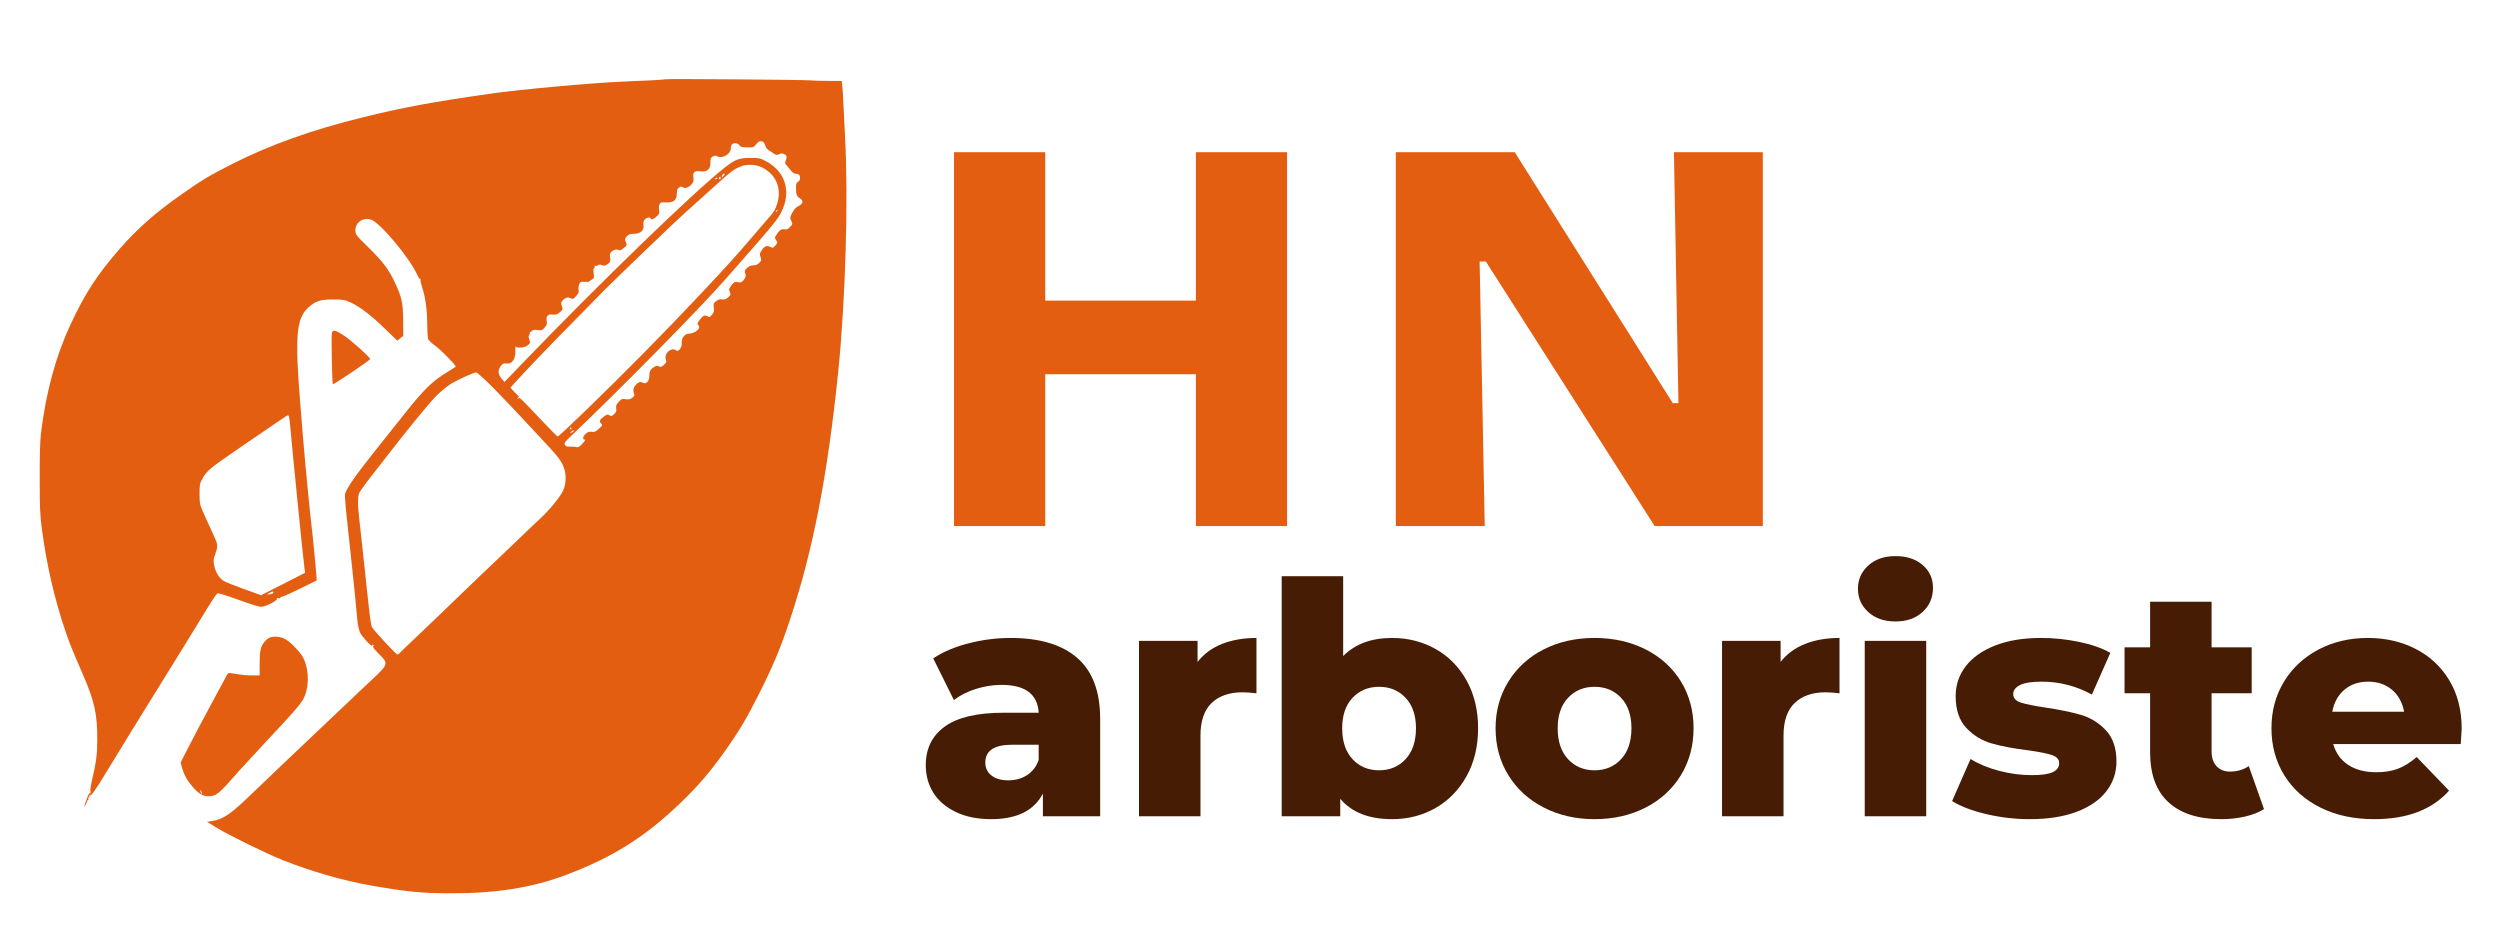 <svg xmlns="http://www.w3.org/2000/svg" xmlns:xlink="http://www.w3.org/1999/xlink" width="1536" zoomAndPan="magnify" viewBox="0 0 1152 432" height="576" preserveAspectRatio="xMidYMid meet" version="1.0"><defs><g/><clipPath id="4c442f3259"><rect x="0" width="719" y="0" height="183"/></clipPath></defs><path fill="#e45e12" d="M 306.707 36.52 C 306.566 36.613 303.422 36.848 299.664 37.035 C 295.91 37.176 290.23 37.457 286.992 37.598 C 272.676 38.207 239.062 41.258 225.828 43.184 C 198.93 47.035 185.926 49.473 167.523 53.98 C 143.961 59.754 124.199 66.797 106.785 75.668 C 96.27 81.02 93.5 82.66 83.594 89.609 C 71.812 97.824 63.129 105.477 55.102 114.723 C 44.68 126.738 39.234 135.094 32.523 149.461 C 25.715 164.059 21.211 180.582 18.863 199.734 C 18.488 202.926 18.25 210.25 18.297 220.387 C 18.297 233.859 18.441 237.238 19.332 244.047 C 21.539 260.711 25.34 276.953 30.457 291.738 C 32.43 297.371 32.945 298.641 38.109 310.609 C 43.602 323.191 44.867 329.059 44.82 340.98 C 44.82 347.738 44.352 351.215 42.191 360.461 C 41.77 362.246 41.535 364.262 41.723 364.922 C 41.863 365.719 41.816 365.906 41.582 365.531 C 41.301 365.109 40.832 365.812 40.078 367.879 C 38.578 372.008 38.484 372.43 39.422 370.836 C 39.891 370.035 40.219 369.285 40.172 369.051 C 40.125 368.863 40.266 368.723 40.551 368.723 C 40.785 368.723 40.832 368.395 40.691 367.926 C 40.504 367.41 40.551 367.266 40.926 367.504 C 41.301 367.738 41.395 367.551 41.16 367.031 C 40.973 366.516 41.02 366.328 41.395 366.562 C 42.004 366.938 44.023 364.027 49.609 354.828 C 54.773 346.332 66.273 327.602 71.672 318.965 C 78.57 307.887 89.602 290.004 95.656 280.098 C 97.723 276.625 99.789 273.668 100.164 273.434 C 100.586 273.242 104.25 274.324 109.742 276.344 C 114.574 278.125 119.27 279.582 120.113 279.629 C 122.227 279.723 128.188 276.672 127.625 275.777 C 127.484 275.543 127.812 275.496 128.328 275.637 C 128.895 275.777 129.27 275.637 129.27 275.355 C 129.27 275.027 129.457 274.887 129.645 275.027 C 129.879 275.168 133.633 273.527 138 271.367 L 145.934 267.469 L 145.793 265.172 C 145.605 262.023 143.82 243.953 143.539 242.215 C 143.164 239.68 140.535 212.691 139.781 203.395 C 139.406 198.418 138.75 190.629 138.375 186.121 C 135.84 155.047 136.496 146.738 142.082 141.715 C 145.367 138.711 147.574 138.004 153.441 138.004 C 158.184 138.004 158.84 138.102 161.656 139.414 C 165.93 141.387 171.094 145.375 177.523 151.617 L 183.062 156.969 L 184.473 155.844 L 185.832 154.766 L 185.785 147.535 C 185.691 139.414 185.176 137.02 181.844 129.934 C 179.121 124.109 176.305 120.402 169.684 113.926 C 163.91 108.246 163.77 108.105 163.77 106.086 C 163.77 102.473 167.336 100.031 170.953 101.203 C 175.223 102.613 188.977 119.043 192.355 126.832 C 192.875 127.914 193.438 128.711 193.625 128.57 C 193.859 128.43 193.906 128.617 193.812 128.945 C 193.672 129.32 194 130.824 194.516 132.371 C 195.973 136.645 196.863 142.98 196.863 149.367 C 196.863 152.512 197.051 155.609 197.285 156.219 C 197.52 156.828 199.07 158.285 200.715 159.457 C 203.152 161.242 210.008 168.141 210.008 168.895 C 210.008 169.035 208.457 170.02 206.629 171.145 C 199.586 175.324 195.41 179.312 187.102 189.828 C 185.129 192.316 179.309 199.594 174.145 206.07 C 164.004 218.793 159.5 225.176 159.027 227.617 C 158.793 229.07 159.121 232.734 161.656 255.828 C 162.738 265.641 164.285 281.035 164.707 286.105 C 164.898 288.031 165.414 290.473 165.93 291.504 C 166.867 293.523 171.516 298.453 171.516 297.465 C 171.516 297.137 171.75 296.996 172.031 297.184 C 172.406 297.418 172.406 297.605 171.984 297.84 C 171.609 298.074 172.406 299.156 174.52 301.27 C 179.074 305.727 178.98 306.055 171.984 312.629 C 169.777 314.645 161.984 322.062 154.617 329.059 C 147.293 336.004 136.637 346.145 130.91 351.543 C 125.23 356.941 118.145 363.746 115.141 366.609 C 106.172 375.293 102.699 377.594 97.629 378.344 L 95.422 378.676 L 99.555 381.258 C 105.047 384.684 122.883 393.414 130.207 396.324 C 143.867 401.723 158.371 405.852 171.516 408.152 C 187.898 410.969 194.516 411.629 207.895 411.629 C 229.02 411.629 245.121 409.047 260.656 403.223 C 282.25 395.105 297.082 385.809 313.512 370.035 C 321.539 362.34 327.031 355.953 333.699 346.613 C 340.41 337.227 344.07 331.074 349.844 319.574 C 356.465 306.383 359.562 298.922 364.023 285.59 C 374.676 253.48 381.391 218.934 386.273 171.098 C 389.652 137.676 390.965 91.676 389.371 62.43 C 389.09 57.5 388.762 50.742 388.621 47.41 C 388.477 44.027 388.242 40.414 388.102 39.289 L 387.867 37.316 L 381.203 37.27 C 377.543 37.27 374.02 37.129 373.363 37.035 C 371.672 36.754 306.988 36.238 306.707 36.52 Z M 351.676 65.434 C 352.004 65.621 352.426 66.422 352.664 67.125 C 352.852 67.875 353.555 68.812 354.211 69.238 C 354.867 69.613 355.902 70.316 356.559 70.785 C 357.543 71.488 357.965 71.535 359 71.066 C 359.938 70.598 360.5 70.598 361.441 71.066 C 362.66 71.629 362.754 72.383 361.91 74.445 C 361.723 74.871 361.863 75.527 362.191 75.855 C 362.566 76.23 363.41 77.312 364.164 78.25 C 364.914 79.234 365.852 80.035 366.32 80.035 C 367.965 80.035 368.668 80.598 368.668 81.957 C 368.668 82.805 368.34 83.461 367.73 83.789 C 366.98 84.164 366.793 84.773 366.793 86.512 C 366.793 89.656 367.168 90.547 368.668 91.441 C 370.359 92.473 370.078 93.93 367.918 94.961 C 366.84 95.43 365.945 96.461 365.102 98.012 C 363.977 100.172 363.93 100.406 364.633 101.812 C 365.289 103.223 365.289 103.316 364.07 104.582 C 363.082 105.664 362.52 105.852 361.441 105.664 C 360.078 105.383 359.234 105.992 357.543 108.527 C 356.934 109.418 356.98 109.652 357.637 110.688 C 358.344 111.812 358.344 111.906 357.262 113.125 C 356.324 114.254 356.043 114.348 355.195 113.879 C 353.461 112.984 352.426 113.27 351.113 115.145 C 350.035 116.742 349.941 117.07 350.457 118.43 C 350.973 119.746 350.926 120.027 349.895 121.105 C 349.141 121.906 348.297 122.281 347.125 122.281 C 345.996 122.281 345.105 122.656 344.211 123.5 C 343.086 124.582 342.992 124.91 343.414 126.035 C 343.789 127.164 343.695 127.633 342.805 128.852 C 341.82 130.121 341.488 130.262 340.035 130.027 C 338.578 129.793 338.25 129.934 337.078 131.434 C 335.855 132.984 335.762 133.266 336.281 134.484 C 336.797 135.754 336.75 135.941 335.527 137.02 C 334.496 137.91 333.84 138.148 332.758 137.957 C 331.727 137.77 330.977 138.004 329.988 138.758 C 328.816 139.695 328.676 140.023 328.91 141.715 C 329.145 143.262 328.957 143.922 328.113 145 C 327.125 146.172 326.891 146.266 326 145.75 C 324.637 145.047 323.98 145.328 322.434 147.395 C 321.445 148.66 321.258 149.227 321.633 149.602 C 322.621 150.586 322.246 151.758 320.602 152.746 C 319.758 153.309 318.395 153.73 317.645 153.73 C 315.578 153.73 314.031 155.609 314.125 157.91 C 314.219 159.129 313.934 160.066 313.324 160.82 C 312.48 161.805 312.293 161.898 311.402 161.336 C 309.148 159.926 305.91 162.98 306.801 165.605 C 307.223 166.734 307.082 167.062 305.957 168.094 C 304.922 169.129 304.5 169.223 303.609 168.801 C 302.762 168.426 302.246 168.52 301.027 169.363 C 299.57 170.348 299.242 171.145 299.148 174.012 C 299.148 174.668 298.727 175.605 298.211 176.074 C 297.461 176.734 297.129 176.781 296.098 176.309 C 294.785 175.746 294.219 175.98 292.531 177.906 C 291.73 178.797 291.684 180.723 292.344 181.848 C 292.484 182.082 292.062 182.742 291.402 183.258 C 290.418 184.008 289.762 184.148 288.352 183.961 C 286.758 183.68 286.383 183.82 285.113 185.184 C 283.988 186.355 283.754 186.965 283.941 188.188 C 284.176 189.359 283.941 189.922 283 190.816 C 281.969 191.801 281.641 191.895 280.844 191.379 C 280.043 190.863 279.715 190.91 278.59 191.707 C 276.242 193.398 275.961 194.008 276.898 195.039 C 277.742 195.977 277.695 196.023 275.914 197.621 C 274.41 198.984 273.801 199.219 272.676 198.984 C 271.594 198.793 270.938 198.984 269.953 199.828 C 268.59 201.047 268.262 202.551 269.387 202.551 C 269.906 202.551 269.527 203.207 268.355 204.477 C 266.996 205.93 266.383 206.305 265.633 206.023 C 265.117 205.883 263.801 205.742 262.723 205.789 C 261.219 205.836 260.656 205.648 260.281 204.992 C 259.859 204.191 260.281 203.629 263.191 200.859 C 284.41 180.77 322.715 141.902 334.168 128.805 C 334.965 127.914 337.266 125.285 339.285 122.984 C 341.301 120.637 344.211 117.398 345.668 115.707 C 353.273 107.07 357.449 102.047 358.906 99.75 C 365.055 89.797 362.707 79.562 353.086 74.352 C 350.316 72.852 349.844 72.758 345.668 72.758 C 340.598 72.758 338.719 73.508 333.887 77.266 C 319.664 88.484 276.523 130.215 240.801 167.344 L 232.445 176.027 L 231.086 174.387 C 229.395 172.414 229.348 170.441 230.848 168.566 C 231.789 167.484 232.258 167.25 233.336 167.484 C 235.824 167.953 237.609 165.559 237.469 161.805 C 237.422 160.445 237.516 159.504 237.656 159.691 C 238.266 160.586 241.832 160.211 243.148 159.129 C 244.414 158.098 244.461 157.957 243.945 156.5 C 243.523 155.469 243.523 154.812 243.805 154.434 C 244.086 154.105 244.227 153.543 244.133 153.215 C 244.039 152.84 244.039 152.699 244.133 152.887 C 244.273 153.074 244.695 152.934 245.074 152.512 C 245.637 151.949 246.34 151.855 247.797 152.09 C 249.625 152.324 249.906 152.23 250.988 150.914 C 251.973 149.789 252.16 149.18 251.926 147.863 C 251.551 145.562 252.441 144.672 254.648 144.953 C 256.059 145.141 256.668 144.953 257.934 143.922 C 259.391 142.699 259.438 142.559 258.922 141.059 C 258.449 139.742 258.449 139.367 259.156 138.57 C 260.516 137.066 261.457 136.785 262.863 137.395 C 263.988 137.91 264.227 137.863 265.492 136.41 C 266.617 135.188 266.852 134.531 266.617 133.5 C 266.477 132.75 266.617 131.574 266.898 130.918 C 267.418 129.84 267.699 129.742 269.48 129.887 C 270.609 129.98 271.5 129.887 271.5 129.742 C 271.5 129.602 272.016 129.18 272.676 128.852 C 273.754 128.289 273.848 128.055 273.566 126.035 C 273.379 124.582 273.473 123.688 273.801 123.5 C 274.082 123.312 274.176 122.938 274.035 122.656 C 273.848 122.328 273.941 122.281 274.27 122.469 C 274.551 122.656 275.16 122.562 275.539 122.234 C 276.055 121.812 276.523 121.812 277.273 122.141 C 278.023 122.516 278.637 122.516 279.293 122.141 C 281.078 121.152 281.453 120.449 281.125 118.617 C 280.891 117.211 281.031 116.648 281.781 115.992 C 282.859 115.004 284.129 114.723 285.113 115.238 C 285.582 115.52 286.383 115.191 287.414 114.301 C 288.961 113.078 289.008 112.938 288.398 111.531 C 287.836 110.168 287.883 109.934 288.867 108.902 C 289.762 107.965 290.418 107.73 292.203 107.73 C 295.16 107.73 296.895 106.086 296.52 103.645 C 296.332 102.52 296.473 101.812 297.082 101.156 C 297.977 100.172 299.43 99.938 299.898 100.688 C 300.371 101.438 300.84 101.25 302.48 99.797 C 303.844 98.621 303.984 98.293 303.703 96.793 C 303.516 95.758 303.609 94.68 303.891 94.117 C 304.359 93.27 304.781 93.129 306.848 93.27 C 310.367 93.457 311.824 92.285 311.871 89.328 C 311.871 87.59 312.105 86.98 312.902 86.418 C 313.605 85.902 314.125 85.855 314.406 86.137 C 315.297 87.027 317.129 86.605 318.441 85.195 C 319.57 83.977 319.711 83.508 319.523 81.816 C 319.145 79.281 320.086 78.531 322.996 78.953 C 325.906 79.328 327.359 77.969 327.359 74.871 C 327.359 73.039 327.547 72.57 328.488 72.102 C 329.332 71.629 329.801 71.629 330.602 72.055 C 332.852 73.227 336.75 70.973 336.75 68.391 C 336.75 67.688 336.984 66.844 337.312 66.516 C 338.203 65.621 339.895 65.855 340.645 66.891 C 341.207 67.688 341.867 67.875 344.258 67.922 C 347.074 68.016 347.312 67.922 348.391 66.516 C 349.562 65.012 350.551 64.684 351.676 65.434 Z M 351.207 77.168 C 357.637 80.457 360.266 86.746 358.156 93.738 C 357.168 96.887 356.84 97.402 352.805 102 C 350.832 104.301 346.98 108.762 344.258 111.953 C 335.668 122.094 314.266 144.859 295.723 163.59 C 277.93 181.566 257.699 201.141 256.949 201.141 C 256.762 201.141 253.145 197.48 248.922 193.02 C 239.109 182.648 239.77 183.258 238.781 183.586 C 238.078 183.82 238.031 183.773 238.641 183.352 C 239.062 183.023 239.156 182.695 238.875 182.461 C 238.641 182.273 237.703 181.332 236.812 180.395 L 235.215 178.656 L 237 176.637 C 241.082 172.039 254.648 157.863 265.961 146.457 C 272.582 139.742 278.402 133.828 278.871 133.312 C 279.34 132.797 282.297 129.934 285.348 126.973 C 288.445 124.016 294.266 118.383 298.258 114.535 C 307.504 105.617 312.996 100.453 317.973 95.992 C 320.133 94.07 324.355 90.266 327.359 87.543 C 337.172 78.672 337.969 78.062 341.348 76.699 C 344.164 75.527 348.438 75.762 351.207 77.168 Z M 333.934 80.316 C 333.934 80.457 333.605 80.879 333.227 81.254 C 332.477 82.051 332.383 81.91 332.805 80.785 C 333.086 80.082 333.934 79.703 333.934 80.316 Z M 332.055 82.191 C 332.055 82.566 331.82 82.754 331.586 82.613 C 331.305 82.426 331.211 82.098 331.352 81.863 C 331.773 81.207 332.055 81.348 332.055 82.191 Z M 330.648 82.098 C 330.648 82.191 330.316 82.426 329.895 82.566 C 329.52 82.707 329.332 82.66 329.473 82.379 C 329.754 81.91 330.648 81.723 330.648 82.098 Z M 357.918 97.543 C 357.449 97.965 357.402 97.918 357.684 97.262 C 357.824 96.793 358.105 96.555 358.25 96.699 C 358.391 96.84 358.25 97.215 357.918 97.543 Z M 227.75 179.172 C 231.836 183.398 236.906 188.656 238.922 190.863 C 240.988 193.113 245.73 198.184 249.484 202.176 C 257.184 210.344 258.875 212.547 260.047 216.117 C 261.031 219.168 260.75 223.625 259.391 226.254 C 257.84 229.355 253.195 234.988 248.969 238.93 C 246.762 240.949 242.113 245.359 238.641 248.742 C 235.168 252.121 230.379 256.672 228.078 258.832 C 225.734 260.992 218.598 267.844 212.121 274.09 C 205.688 280.332 196.723 288.875 192.309 293.102 C 187.852 297.277 184.094 300.938 183.906 301.176 C 183.766 301.41 183.391 301.598 183.109 301.598 C 182.547 301.598 173.16 291.504 171.609 289.297 C 170.859 288.266 170.484 285.215 167.996 261.461 C 167.055 252.684 165.977 242.871 165.602 239.633 C 164.754 231.934 164.754 228.695 165.695 226.82 C 166.164 226.02 168.371 222.875 170.719 219.918 C 173.016 216.961 176.211 212.832 177.805 210.812 C 187.852 197.809 198.039 185.371 201.137 182.32 C 203.105 180.348 206.062 177.953 207.707 176.922 C 210.992 174.949 218.27 171.617 219.441 171.617 C 219.863 171.57 223.621 174.996 227.75 179.172 Z M 133.211 192.082 C 133.305 192.551 133.539 194.289 133.68 195.977 C 134.809 208.512 139.875 259.395 140.348 262.258 L 140.582 263.949 L 120.301 274.277 L 112.465 271.461 C 108.145 269.91 103.918 268.223 103.074 267.703 C 101.008 266.438 99.32 263.668 98.711 260.617 C 98.285 258.504 98.332 257.754 99.18 255.359 C 100.492 251.605 100.445 250.898 98.477 246.723 C 97.535 244.75 95.707 240.715 94.391 237.758 C 91.996 232.453 91.996 232.266 91.949 227.664 C 91.949 223.344 92.043 222.781 93.312 220.48 C 95.281 216.914 97.02 215.508 111.195 205.836 C 118.191 201.094 125.793 195.883 128.094 194.289 C 130.441 192.691 132.461 191.332 132.648 191.332 C 132.836 191.285 133.07 191.66 133.211 192.082 Z M 263.285 197.387 C 263.426 197.621 263.332 197.855 263.098 197.855 C 262.816 197.855 262.582 197.621 262.582 197.387 C 262.582 197.105 262.676 196.918 262.77 196.918 C 262.91 196.918 263.145 197.105 263.285 197.387 Z M 264.461 198.559 C 264.461 198.652 263.988 199.031 263.426 199.312 C 262.441 199.828 262.395 199.828 263.004 199.125 C 263.613 198.371 264.461 198.043 264.461 198.559 Z M 125.98 273.102 C 125.98 273.434 125.324 273.762 124.48 273.809 L 122.93 273.902 L 124.105 273.242 C 125.605 272.398 125.98 272.352 125.98 273.102 Z M 125.98 273.102 " fill-opacity="1" fill-rule="nonzero"/><path fill="#e45e12" d="M 152.926 153.59 C 152.598 154.859 153.02 176.734 153.395 177.062 C 153.676 177.344 170.578 165.938 170.578 165.465 C 170.578 164.668 161.844 156.828 158.559 154.672 C 154.43 151.996 153.348 151.758 152.926 153.59 Z M 152.926 153.59 " fill-opacity="1" fill-rule="nonzero"/><path fill="#e45e12" d="M 124.809 293.617 C 122.93 294.18 121.102 296.199 120.301 298.547 C 119.879 299.672 119.645 302.535 119.645 305.82 L 119.645 311.219 L 116.359 311.219 C 113.309 311.219 112.039 311.078 106.973 310.281 C 105.141 309.953 105.047 310.047 104.156 311.781 C 103.684 312.77 101.621 316.523 99.648 320.137 C 94.25 330.09 87.867 342.152 85.426 347.035 L 83.219 351.449 L 83.969 354.078 C 84.91 357.27 86.41 359.945 88.945 362.762 C 91.621 365.859 93.734 367.031 96.316 366.891 C 99.789 366.797 100.727 366 110.773 354.547 C 112.324 352.855 117.672 347.035 122.695 341.637 C 136.777 326.664 139.406 323.566 140.535 320.469 C 142.742 314.645 142.129 306.762 139.078 302.02 C 137.438 299.484 133.352 295.445 131.285 294.414 C 129.41 293.43 126.594 293.102 124.809 293.617 Z M 93.125 365.672 C 93.125 365.906 92.887 365.812 92.652 365.438 C 92.418 365.062 92.184 364.496 92.184 364.262 C 92.184 363.98 92.418 364.121 92.652 364.496 C 92.887 364.875 93.125 365.391 93.125 365.672 Z M 93.125 365.672 " fill-opacity="1" fill-rule="nonzero"/><g fill="#e45e12" fill-opacity="1"><g transform="translate(422.128, 242.4)"><g><path d="M 128.938 0 L 128.938 -172.266 L 170.953 -172.266 L 170.953 0 Z M 17.484 0 L 17.484 -172.266 L 59.516 -172.266 L 59.516 0 Z M 43.328 -69.953 L 43.328 -103.875 L 146.156 -103.875 L 146.156 -69.953 Z M 43.328 -69.953 "/></g></g></g><g fill="#e45e12" fill-opacity="1"><g transform="translate(625.702, 242.4)"><g><path d="M 17.484 0 L 17.484 -172.266 L 72.297 -172.266 L 145.109 -56.641 L 147.719 -56.641 L 145.641 -172.266 L 186.609 -172.266 L 186.609 0 L 136.766 0 L 58.984 -121.891 L 56.109 -121.891 L 58.469 0 Z M 17.484 0 "/></g></g></g><g transform="matrix(1, 0, 0, 1, 421, 232)"><g clip-path="url(#4c442f3259)"><g fill="#461d04" fill-opacity="1"><g transform="translate(1.128, 144.125)"><g><path d="M 43.531 -82.156 C 56.945 -82.156 67.18 -79.098 74.234 -72.984 C 81.297 -66.867 84.828 -57.5 84.828 -44.875 L 84.828 0 L 58.438 0 L 58.438 -10.438 C 54.363 -2.582 46.414 1.344 34.594 1.344 C 28.332 1.344 22.914 0.25 18.344 -1.938 C 13.77 -4.125 10.312 -7.082 7.969 -10.812 C 5.633 -14.539 4.469 -18.789 4.469 -23.562 C 4.469 -31.207 7.398 -37.141 13.266 -41.359 C 19.129 -45.586 28.176 -47.703 40.406 -47.703 L 56.5 -47.703 C 56.008 -56.254 50.297 -60.531 39.359 -60.531 C 35.484 -60.531 31.555 -59.91 27.578 -58.672 C 23.609 -57.43 20.227 -55.719 17.438 -53.531 L 7.906 -72.75 C 12.375 -75.738 17.812 -78.051 24.219 -79.688 C 30.633 -81.332 37.07 -82.156 43.531 -82.156 Z M 42.484 -16.547 C 45.766 -16.547 48.645 -17.344 51.125 -18.938 C 53.613 -20.531 55.406 -22.863 56.5 -25.938 L 56.5 -32.953 L 44.281 -32.953 C 36.031 -32.953 31.906 -30.219 31.906 -24.75 C 31.906 -22.258 32.848 -20.27 34.734 -18.781 C 36.629 -17.289 39.211 -16.547 42.484 -16.547 Z M 42.484 -16.547 "/></g></g></g><g fill="#461d04" fill-opacity="1"><g transform="translate(94.759, 144.125)"><g><path d="M 36.078 -71.125 C 38.961 -74.801 42.711 -77.555 47.328 -79.391 C 51.953 -81.234 57.25 -82.156 63.219 -82.156 L 63.219 -56.656 C 60.633 -56.957 58.5 -57.109 56.812 -57.109 C 50.738 -57.109 45.988 -55.469 42.562 -52.188 C 39.133 -48.906 37.422 -43.883 37.422 -37.125 L 37.422 0 L 9.094 0 L 9.094 -80.812 L 36.078 -80.812 Z M 36.078 -71.125 "/></g></g></g><g fill="#461d04" fill-opacity="1"><g transform="translate(160.509, 144.125)"><g><path d="M 59.938 -82.156 C 67.289 -82.156 73.973 -80.461 79.984 -77.078 C 86.004 -73.703 90.773 -68.859 94.297 -62.547 C 97.828 -56.234 99.594 -48.898 99.594 -40.547 C 99.594 -32.203 97.828 -24.848 94.297 -18.484 C 90.773 -12.129 86.004 -7.234 79.984 -3.797 C 73.973 -0.367 67.289 1.344 59.938 1.344 C 49.301 1.344 41.348 -1.785 36.078 -8.047 L 36.078 0 L 9.094 0 L 9.094 -110.625 L 37.422 -110.625 L 37.422 -73.797 C 42.891 -79.367 50.395 -82.156 59.938 -82.156 Z M 53.969 -21.172 C 58.938 -21.172 63.008 -22.883 66.188 -26.312 C 69.375 -29.738 70.969 -34.484 70.969 -40.547 C 70.969 -46.516 69.375 -51.188 66.188 -54.562 C 63.008 -57.945 58.938 -59.641 53.969 -59.641 C 49 -59.641 44.922 -57.945 41.734 -54.562 C 38.555 -51.188 36.969 -46.516 36.969 -40.547 C 36.969 -34.484 38.555 -29.738 41.734 -26.312 C 44.922 -22.883 49 -21.172 53.969 -21.172 Z M 53.969 -21.172 "/></g></g></g><g fill="#461d04" fill-opacity="1"><g transform="translate(264.129, 144.125)"><g><path d="M 49.641 1.344 C 40.992 1.344 33.191 -0.441 26.234 -4.016 C 19.273 -7.598 13.832 -12.57 9.906 -18.938 C 5.988 -25.301 4.031 -32.504 4.031 -40.547 C 4.031 -48.504 5.988 -55.66 9.906 -62.016 C 13.832 -68.379 19.25 -73.328 26.156 -76.859 C 33.07 -80.391 40.898 -82.156 49.641 -82.156 C 58.391 -82.156 66.242 -80.391 73.203 -76.859 C 80.16 -73.328 85.578 -68.406 89.453 -62.094 C 93.328 -55.781 95.266 -48.598 95.266 -40.547 C 95.266 -32.504 93.328 -25.301 89.453 -18.938 C 85.578 -12.57 80.16 -7.598 73.203 -4.016 C 66.242 -0.441 58.391 1.344 49.641 1.344 Z M 49.641 -21.172 C 54.617 -21.172 58.695 -22.883 61.875 -26.312 C 65.051 -29.738 66.641 -34.484 66.641 -40.547 C 66.641 -46.516 65.051 -51.188 61.875 -54.562 C 58.695 -57.945 54.617 -59.641 49.641 -59.641 C 44.672 -59.641 40.598 -57.945 37.422 -54.562 C 34.242 -51.188 32.656 -46.516 32.656 -40.547 C 32.656 -34.484 34.242 -29.738 37.422 -26.312 C 40.598 -22.883 44.672 -21.172 49.641 -21.172 Z M 49.641 -21.172 "/></g></g></g><g fill="#461d04" fill-opacity="1"><g transform="translate(363.426, 144.125)"><g><path d="M 36.078 -71.125 C 38.961 -74.801 42.711 -77.555 47.328 -79.391 C 51.953 -81.234 57.25 -82.156 63.219 -82.156 L 63.219 -56.656 C 60.633 -56.957 58.5 -57.109 56.812 -57.109 C 50.738 -57.109 45.988 -55.469 42.562 -52.188 C 39.133 -48.906 37.422 -43.883 37.422 -37.125 L 37.422 0 L 9.094 0 L 9.094 -80.812 L 36.078 -80.812 Z M 36.078 -71.125 "/></g></g></g><g fill="#461d04" fill-opacity="1"><g transform="translate(429.176, 144.125)"><g><path d="M 9.094 -80.812 L 37.422 -80.812 L 37.422 0 L 9.094 0 Z M 23.25 -89.75 C 18.082 -89.75 13.91 -91.191 10.734 -94.078 C 7.555 -96.961 5.969 -100.539 5.969 -104.812 C 5.969 -109.082 7.555 -112.66 10.734 -115.547 C 13.91 -118.43 18.082 -119.875 23.25 -119.875 C 28.426 -119.875 32.602 -118.504 35.781 -115.766 C 38.957 -113.035 40.547 -109.535 40.547 -105.266 C 40.547 -100.785 38.957 -97.078 35.781 -94.141 C 32.602 -91.211 28.426 -89.75 23.25 -89.75 Z M 23.25 -89.75 "/></g></g></g><g fill="#461d04" fill-opacity="1"><g transform="translate(475.843, 144.125)"><g><path d="M 38.469 1.344 C 31.707 1.344 25.047 0.57 18.484 -0.969 C 11.922 -2.508 6.656 -4.52 2.688 -7 L 11.188 -26.391 C 14.863 -24.098 19.234 -22.281 24.297 -20.938 C 29.367 -19.602 34.391 -18.938 39.359 -18.938 C 43.93 -18.938 47.188 -19.406 49.125 -20.344 C 51.062 -21.289 52.031 -22.66 52.031 -24.453 C 52.031 -26.242 50.863 -27.508 48.531 -28.25 C 46.195 -29 42.492 -29.723 37.422 -30.422 C 30.961 -31.211 25.469 -32.254 20.938 -33.547 C 16.414 -34.836 12.516 -37.223 9.234 -40.703 C 5.961 -44.18 4.328 -49.051 4.328 -55.312 C 4.328 -60.477 5.863 -65.07 8.938 -69.094 C 12.02 -73.125 16.52 -76.305 22.438 -78.641 C 28.352 -80.984 35.438 -82.156 43.688 -82.156 C 49.551 -82.156 55.363 -81.555 61.125 -80.359 C 66.895 -79.172 71.719 -77.484 75.594 -75.297 L 67.094 -56.062 C 59.938 -60.031 52.18 -62.016 43.828 -62.016 C 39.359 -62.016 36.078 -61.492 33.984 -60.453 C 31.898 -59.41 30.859 -58.047 30.859 -56.359 C 30.859 -54.473 32 -53.156 34.281 -52.406 C 36.57 -51.656 40.352 -50.883 45.625 -50.094 C 52.281 -49.102 57.797 -47.961 62.172 -46.672 C 66.547 -45.379 70.348 -43.016 73.578 -39.578 C 76.805 -36.148 78.422 -31.359 78.422 -25.203 C 78.422 -20.129 76.879 -15.578 73.797 -11.547 C 70.711 -7.523 66.164 -4.367 60.156 -2.078 C 54.145 0.203 46.914 1.344 38.469 1.344 Z M 38.469 1.344 "/></g></g></g><g fill="#461d04" fill-opacity="1"><g transform="translate(557.397, 144.125)"><g><path d="M 64.859 -3.281 C 62.473 -1.789 59.562 -0.648 56.125 0.141 C 52.695 0.941 49.047 1.344 45.172 1.344 C 34.641 1.344 26.539 -1.238 20.875 -6.406 C 15.207 -11.57 12.375 -19.273 12.375 -29.516 L 12.375 -56.656 L 0.594 -56.656 L 0.594 -77.828 L 12.375 -77.828 L 12.375 -98.844 L 40.703 -98.844 L 40.703 -77.828 L 59.188 -77.828 L 59.188 -56.656 L 40.703 -56.656 L 40.703 -29.812 C 40.703 -26.938 41.473 -24.676 43.016 -23.031 C 44.555 -21.395 46.617 -20.578 49.203 -20.578 C 52.484 -20.578 55.363 -21.422 57.844 -23.109 Z M 64.859 -3.281 "/></g></g></g><g fill="#461d04" fill-opacity="1"><g transform="translate(621.656, 144.125)"><g><path d="M 91.688 -40.25 C 91.688 -40.051 91.539 -37.719 91.25 -33.25 L 32.5 -33.25 C 33.695 -29.07 36.008 -25.863 39.438 -23.625 C 42.863 -21.395 47.16 -20.281 52.328 -20.281 C 56.203 -20.281 59.555 -20.828 62.391 -21.922 C 65.223 -23.016 68.082 -24.801 70.969 -27.281 L 85.875 -11.781 C 78.02 -3.031 66.539 1.344 51.438 1.344 C 42 1.344 33.695 -0.441 26.531 -4.016 C 19.375 -7.598 13.832 -12.57 9.906 -18.938 C 5.988 -25.301 4.031 -32.504 4.031 -40.547 C 4.031 -48.504 5.941 -55.641 9.766 -61.953 C 13.586 -68.266 18.879 -73.207 25.641 -76.781 C 32.398 -80.363 40.004 -82.156 48.453 -82.156 C 56.504 -82.156 63.812 -80.488 70.375 -77.156 C 76.938 -73.82 82.129 -69 85.953 -62.688 C 89.773 -56.375 91.688 -48.895 91.688 -40.25 Z M 48.609 -62.016 C 44.234 -62.016 40.578 -60.77 37.641 -58.281 C 34.711 -55.801 32.852 -52.426 32.062 -48.156 L 65.156 -48.156 C 64.363 -52.426 62.5 -55.801 59.562 -58.281 C 56.633 -60.77 52.984 -62.016 48.609 -62.016 Z M 48.609 -62.016 "/></g></g></g></g></g></svg>